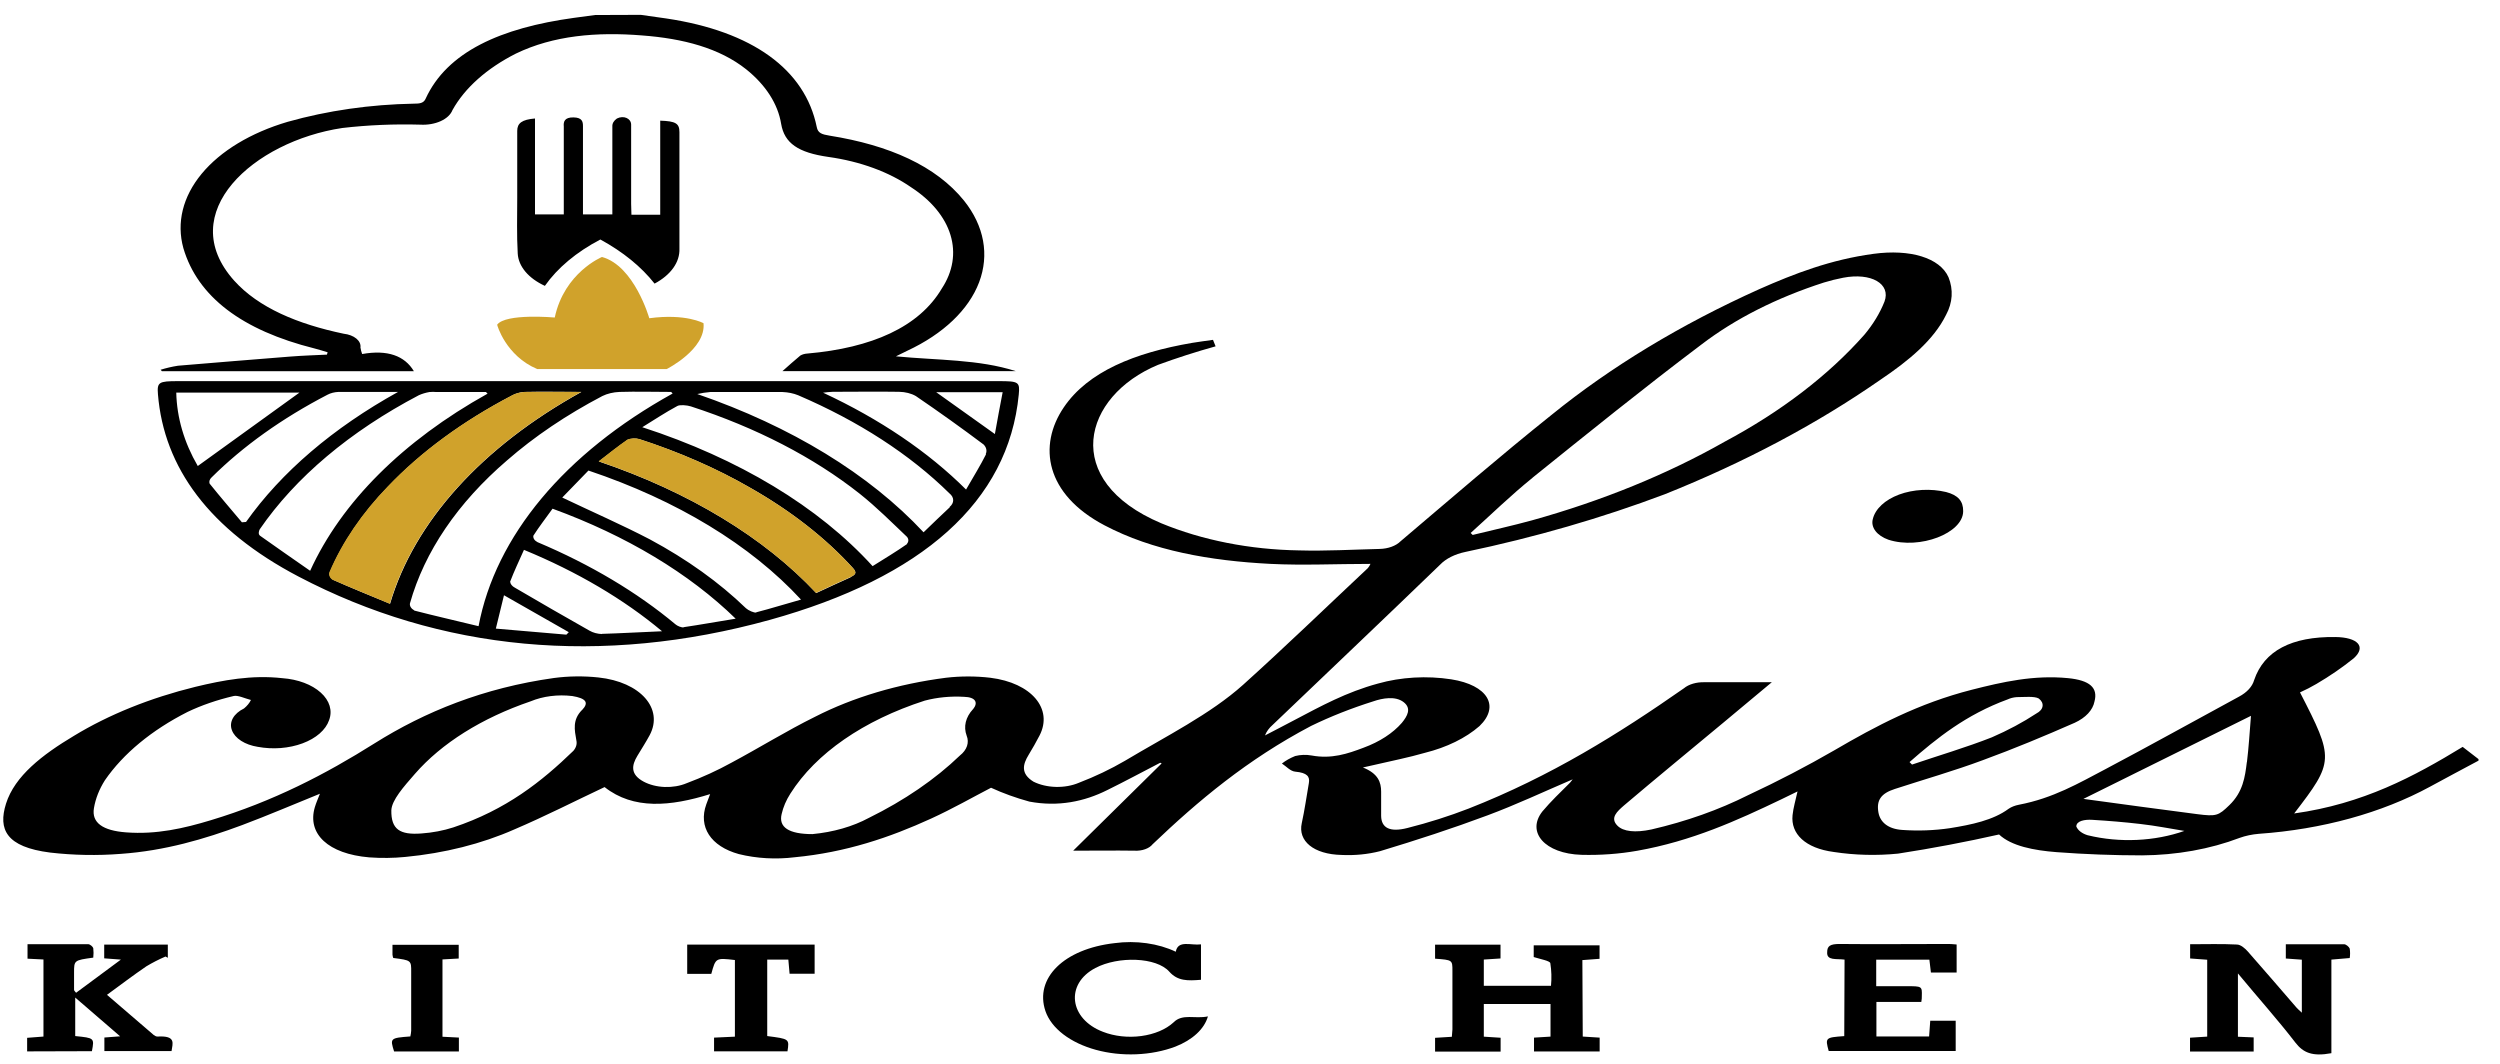 <svg width="101" height="43" viewBox="0 0 101 43" fill="none" xmlns="http://www.w3.org/2000/svg">
<path d="M99.492 30.174C97.522 31.375 95.464 32.476 92.684 32.864C94.301 30.764 94.305 30.663 92.92 27.973C93.153 27.868 93.374 27.754 93.583 27.631C94.129 27.311 94.633 26.964 95.092 26.594C95.611 26.125 95.251 25.745 94.347 25.736C92.583 25.711 91.466 26.293 91.067 27.477C90.993 27.738 90.777 27.974 90.455 28.145C88.652 29.123 86.876 30.113 85.05 31.079C83.984 31.639 82.949 32.248 81.561 32.512C81.404 32.543 81.262 32.598 81.15 32.674C80.525 33.138 79.645 33.319 78.773 33.459C78.146 33.551 77.498 33.575 76.858 33.53C76.265 33.493 75.954 33.204 75.888 32.821C75.803 32.331 75.989 32.055 76.552 31.874C77.738 31.488 78.955 31.14 80.103 30.712C81.378 30.245 82.604 29.734 83.821 29.199C84.039 29.098 84.222 28.971 84.359 28.824C84.496 28.677 84.583 28.514 84.616 28.345C84.767 27.788 84.434 27.482 83.538 27.396C82.162 27.264 80.902 27.55 79.661 27.866C77.513 28.413 75.784 29.333 74.109 30.311C72.997 30.954 71.833 31.56 70.62 32.126C69.445 32.716 68.129 33.184 66.719 33.51C66.064 33.65 65.576 33.596 65.343 33.356C65.029 33.041 65.343 32.774 65.607 32.542C66.936 31.414 68.297 30.299 69.643 29.179C70.267 28.66 70.883 28.14 71.581 27.562C70.596 27.562 69.72 27.562 68.867 27.562C68.707 27.557 68.546 27.576 68.4 27.619C68.254 27.661 68.127 27.726 68.03 27.807C65.417 29.631 62.664 31.36 59.334 32.666C58.546 32.972 57.718 33.235 56.86 33.451C56.154 33.632 55.805 33.451 55.798 32.962C55.798 32.635 55.798 32.304 55.798 31.984C55.798 31.605 55.678 31.25 55.061 31.006L55.519 30.903C56.205 30.742 56.907 30.605 57.566 30.414C58.449 30.194 59.215 29.819 59.772 29.333C60.609 28.526 60.101 27.677 58.632 27.445C57.642 27.292 56.599 27.353 55.67 27.616C54.394 27.961 53.363 28.529 52.308 29.084C51.921 29.291 51.506 29.502 51.106 29.712C51.164 29.558 51.269 29.412 51.417 29.284C53.673 27.127 55.941 24.975 58.182 22.811C58.415 22.568 58.778 22.386 59.206 22.297C62.015 21.708 64.714 20.927 67.254 19.969C70.475 18.682 73.406 17.126 75.966 15.344C77.106 14.579 78.118 13.745 78.622 12.718C78.888 12.228 78.921 11.7 78.719 11.199C78.37 10.414 77.168 10.055 75.691 10.255C73.966 10.487 72.492 11.055 71.077 11.681C67.905 13.108 65.079 14.818 62.687 16.758C60.594 18.431 58.601 20.157 56.581 21.869C56.491 21.96 56.367 22.035 56.22 22.089C56.074 22.142 55.909 22.173 55.739 22.177C54.654 22.202 53.561 22.268 52.479 22.236C50.499 22.205 48.572 21.825 46.915 21.14C42.821 19.411 43.74 16.005 46.784 14.74C47.536 14.464 48.313 14.214 49.11 13.992C49.087 13.938 49.048 13.843 49.005 13.73C48.695 13.774 48.427 13.809 48.164 13.852C45.838 14.251 43.953 15.014 42.976 16.459C41.929 18.005 42.228 19.964 44.624 21.224C46.563 22.246 48.889 22.657 51.331 22.781C52.653 22.847 53.991 22.781 55.367 22.781C55.342 22.84 55.307 22.896 55.263 22.95C53.584 24.525 51.94 26.117 50.222 27.665C48.904 28.849 47.098 29.749 45.446 30.737C44.874 31.071 44.251 31.369 43.585 31.625C43.312 31.741 42.988 31.799 42.659 31.791C42.33 31.783 42.013 31.709 41.755 31.581C41.224 31.255 41.321 30.881 41.557 30.495C41.712 30.238 41.864 29.976 41.999 29.712C42.55 28.639 41.681 27.589 40.007 27.381C39.416 27.312 38.81 27.312 38.219 27.381C36.281 27.63 34.467 28.171 32.931 28.956C31.768 29.531 30.69 30.204 29.55 30.813C28.988 31.123 28.382 31.401 27.739 31.642C27.479 31.752 27.168 31.805 26.854 31.794C26.541 31.782 26.242 31.706 26.003 31.578C25.452 31.282 25.522 30.913 25.751 30.534C25.917 30.258 26.096 29.981 26.247 29.7C26.817 28.631 25.882 27.55 24.173 27.369C23.579 27.306 22.971 27.313 22.381 27.391C19.536 27.79 17.171 28.751 15.131 30.032C13.162 31.272 11.037 32.378 8.513 33.138C7.435 33.464 6.323 33.723 5.086 33.627C4.159 33.557 3.694 33.241 3.795 32.649C3.86 32.263 4.009 31.885 4.237 31.524C4.98 30.446 6.126 29.498 7.579 28.761C8.145 28.491 8.771 28.276 9.436 28.12C9.603 28.074 9.901 28.22 10.138 28.279C10.078 28.403 9.983 28.519 9.859 28.621C9.651 28.723 9.495 28.86 9.408 29.016C9.322 29.172 9.308 29.341 9.37 29.502C9.429 29.663 9.558 29.811 9.742 29.93C9.926 30.048 10.158 30.132 10.413 30.172C10.714 30.228 11.03 30.245 11.342 30.221C11.653 30.196 11.954 30.132 12.224 30.031C12.495 29.93 12.729 29.796 12.913 29.635C13.097 29.474 13.227 29.292 13.294 29.098C13.367 28.908 13.374 28.71 13.317 28.517C13.259 28.325 13.138 28.142 12.96 27.982C12.782 27.821 12.553 27.686 12.286 27.585C12.019 27.485 11.722 27.421 11.413 27.399C10.173 27.259 9.017 27.477 7.893 27.748C6.067 28.197 4.4 28.869 2.988 29.727C1.713 30.49 0.596 31.348 0.243 32.468C-0.082 33.505 0.243 34.217 2.027 34.444C2.97 34.553 3.933 34.571 4.884 34.496C6.656 34.371 8.261 33.901 9.781 33.334C10.836 32.938 11.855 32.5 12.925 32.067C12.852 32.255 12.774 32.429 12.72 32.608C12.398 33.689 13.263 34.498 14.918 34.638C15.403 34.673 15.893 34.668 16.376 34.62C17.959 34.469 19.465 34.089 20.776 33.51C22.025 32.977 23.2 32.375 24.425 31.798C25.588 32.718 27.084 32.583 28.689 32.082C28.631 32.243 28.581 32.368 28.534 32.495C28.205 33.405 28.709 34.19 29.849 34.505C30.566 34.683 31.349 34.727 32.105 34.633C34.172 34.437 35.955 33.831 37.614 33.072C38.491 32.671 39.297 32.209 40.038 31.825C40.52 32.047 41.04 32.235 41.588 32.385C42.751 32.603 43.806 32.385 44.736 31.918C45.462 31.561 46.159 31.184 46.873 30.815L46.931 30.842L43.356 34.368C44.248 34.368 45.043 34.356 45.83 34.368C45.98 34.377 46.131 34.356 46.262 34.309C46.393 34.263 46.499 34.192 46.566 34.107C48.4 32.356 50.393 30.683 52.967 29.328C53.753 28.946 54.596 28.613 55.484 28.333C55.848 28.208 56.371 28.108 56.705 28.365C57.038 28.621 56.856 28.932 56.635 29.203C56.273 29.621 55.737 29.969 55.084 30.209C54.441 30.453 53.793 30.671 52.991 30.522C52.771 30.482 52.536 30.49 52.324 30.544C52.121 30.626 51.94 30.728 51.789 30.847C51.967 30.962 52.13 31.157 52.328 31.175C52.816 31.219 52.925 31.378 52.878 31.637C52.785 32.177 52.708 32.72 52.591 33.258C52.432 33.972 53.064 34.515 54.2 34.54C54.729 34.566 55.26 34.514 55.751 34.388C57.228 33.943 58.69 33.466 60.097 32.94C61.26 32.507 62.354 31.991 63.536 31.485C63.478 31.556 63.459 31.59 63.428 31.622C63.04 32.008 62.652 32.378 62.315 32.779C61.652 33.618 62.412 34.491 63.893 34.535C64.653 34.555 65.413 34.5 66.145 34.371C68.348 33.98 70.181 33.148 71.961 32.295L72.62 31.974C72.543 32.329 72.45 32.63 72.419 32.933C72.341 33.684 72.93 34.268 74.086 34.42C74.936 34.55 75.819 34.573 76.683 34.486C78.063 34.273 79.424 34.015 80.762 33.713C81.258 34.178 82.158 34.356 83.088 34.427C84.233 34.513 85.386 34.556 86.539 34.557C87.93 34.548 89.291 34.304 90.482 33.85C90.721 33.764 90.984 33.709 91.257 33.686C93.813 33.507 96.223 32.843 98.17 31.784C98.817 31.429 99.477 31.082 100.132 30.73V30.668L99.492 30.174ZM81.111 28.255C81.217 28.206 81.341 28.174 81.472 28.164C81.778 28.164 82.193 28.118 82.367 28.22C82.424 28.264 82.467 28.314 82.493 28.367C82.519 28.421 82.528 28.477 82.519 28.533C82.511 28.589 82.485 28.644 82.442 28.693C82.4 28.743 82.343 28.786 82.274 28.822C81.727 29.182 81.123 29.505 80.471 29.788C79.436 30.196 78.323 30.522 77.246 30.889C77.211 30.854 77.18 30.82 77.145 30.788C78.25 29.82 79.421 28.876 81.111 28.255ZM61.912 19.301C64.157 17.494 66.397 15.684 68.735 13.921C70.095 12.88 71.781 12.027 73.686 11.414C73.936 11.337 74.195 11.272 74.462 11.221C75.598 11.003 76.4 11.466 76.133 12.185C75.948 12.65 75.675 13.101 75.319 13.525C73.864 15.168 71.952 16.631 69.674 17.846C67.359 19.16 64.729 20.233 61.881 21.025C61.105 21.238 60.291 21.417 59.496 21.612L59.415 21.532C60.245 20.786 61.028 20.018 61.916 19.301H61.912ZM23.51 28.687C23.122 29.079 23.211 29.492 23.285 29.91C23.319 30.056 23.276 30.204 23.165 30.333C21.885 31.573 20.451 32.715 18.314 33.427C17.913 33.557 17.476 33.64 17.027 33.672C16.151 33.738 15.798 33.505 15.81 32.735C15.829 32.322 16.306 31.788 16.76 31.267C17.84 30.026 19.465 29.007 21.439 28.333C21.935 28.126 22.538 28.05 23.122 28.12C23.68 28.213 23.804 28.384 23.514 28.687H23.51ZM39.309 28.651C39.01 28.974 38.918 29.357 39.053 29.722C39.109 29.859 39.113 30.003 39.066 30.142C39.019 30.281 38.922 30.411 38.781 30.522C37.782 31.483 36.539 32.335 35.102 33.043C34.454 33.392 33.664 33.619 32.822 33.698C31.861 33.698 31.45 33.417 31.578 32.889C31.642 32.605 31.761 32.328 31.931 32.062C32.959 30.437 34.888 29.102 37.358 28.306C37.861 28.172 38.409 28.119 38.952 28.152C39.421 28.164 39.526 28.389 39.312 28.651H39.309ZM84.352 33.747C84.237 33.714 84.135 33.664 84.054 33.602C83.973 33.54 83.914 33.468 83.883 33.39C83.883 33.163 84.224 33.102 84.527 33.121C85.17 33.16 85.814 33.212 86.465 33.288C87.117 33.363 87.655 33.473 88.249 33.569C87.66 33.777 87.007 33.901 86.334 33.932C85.661 33.963 84.986 33.9 84.356 33.747H84.352ZM90.772 30.793C90.699 31.395 90.614 31.999 90.067 32.527C89.625 32.955 89.543 32.992 88.764 32.891C87.256 32.698 85.756 32.49 84.17 32.275L90.939 28.92C90.885 29.582 90.85 30.189 90.776 30.793H90.772Z" fill="black"/>
<path d="M25.89 0.6C26.235 0.649 26.58 0.695 26.925 0.747C30.388 1.265 32.524 2.801 32.997 5.134C33.043 5.379 33.206 5.43 33.52 5.481C35.924 5.865 37.816 6.704 38.948 8.108C39.761 9.127 39.976 10.294 39.556 11.404C39.136 12.513 38.108 13.493 36.653 14.171L36.195 14.396C37.882 14.559 39.541 14.513 41.042 14.995H31.609C31.865 14.772 32.09 14.562 32.334 14.364C32.413 14.317 32.514 14.289 32.621 14.283C35.218 14.056 37.13 13.212 38.049 11.656C38.499 10.972 38.621 10.22 38.399 9.492C38.178 8.764 37.623 8.093 36.804 7.563C35.918 6.947 34.752 6.52 33.466 6.34C32.249 6.166 31.69 5.787 31.558 5.002C31.427 4.199 30.938 3.436 30.147 2.801C29.069 1.945 27.608 1.556 25.933 1.431C24.107 1.285 22.362 1.431 20.842 2.165C19.667 2.76 18.779 3.55 18.28 4.447C18.211 4.627 18.042 4.786 17.804 4.894C17.565 5.002 17.273 5.053 16.981 5.036C15.925 5.006 14.868 5.051 13.829 5.171C10.258 5.706 7.005 8.595 9.459 11.336C10.444 12.432 12.026 13.094 13.887 13.483C14.089 13.505 14.271 13.575 14.396 13.678C14.521 13.781 14.58 13.909 14.562 14.038C14.575 14.127 14.598 14.216 14.631 14.303C15.655 14.119 16.349 14.373 16.721 14.997H6.54L6.489 14.938C6.713 14.868 6.949 14.813 7.191 14.775C8.703 14.643 10.215 14.53 11.731 14.405C12.22 14.366 12.716 14.351 13.208 14.327L13.236 14.232C13.061 14.18 12.887 14.124 12.708 14.078C9.777 13.344 7.986 11.989 7.408 10.025C7.124 9.001 7.383 7.946 8.145 7.023C8.907 6.101 10.129 5.362 11.623 4.921C13.229 4.468 14.962 4.219 16.721 4.188C16.95 4.188 17.109 4.171 17.19 3.999C18.059 2.089 20.241 1.126 23.184 0.722L24.037 0.607L25.89 0.6Z" fill="black"/>
<path d="M40.344 15.398H7.187C6.412 15.398 6.342 15.44 6.381 15.929C6.621 18.89 8.459 21.404 12.061 23.293C17.795 26.301 24.297 26.924 31.097 25.044C37.261 23.332 40.739 20.265 41.158 15.941C41.208 15.428 41.154 15.398 40.344 15.398ZM7.121 15.86H12.1L7.99 18.827C7.438 17.876 7.144 16.873 7.121 15.86ZM9.773 21.101C9.335 20.58 8.889 20.062 8.467 19.536C8.453 19.494 8.453 19.451 8.467 19.409C8.48 19.367 8.506 19.327 8.544 19.292C9.817 18.026 11.401 16.896 13.236 15.944C13.359 15.88 13.51 15.841 13.67 15.834C14.414 15.834 15.162 15.834 16.081 15.834C13.459 17.286 11.364 19.077 9.94 21.087L9.773 21.101ZM10.494 21.627C10.428 21.581 10.456 21.449 10.494 21.383C11.936 19.285 14.137 17.429 16.923 15.966C17.052 15.908 17.196 15.865 17.349 15.838C17.445 15.829 17.544 15.829 17.64 15.838H19.633L19.698 15.904C16.277 17.81 13.79 20.293 12.53 23.06C11.797 22.544 11.13 22.092 10.483 21.627H10.494ZM13.441 23.412C13.387 23.37 13.349 23.322 13.329 23.269C13.31 23.216 13.309 23.162 13.329 23.109C13.848 21.891 14.642 20.725 15.686 19.649C17.012 18.257 18.702 17.017 20.683 15.98C20.823 15.9 20.999 15.848 21.187 15.834C21.916 15.816 22.649 15.834 23.49 15.834C19.464 18.059 16.741 21.074 15.759 24.393C14.93 24.051 14.166 23.742 13.429 23.412H13.441ZM16.74 24.662C16.676 24.627 16.627 24.583 16.596 24.533C16.564 24.483 16.553 24.429 16.562 24.376C17.15 22.287 18.491 20.312 20.482 18.602C21.588 17.636 22.883 16.762 24.335 16C24.535 15.902 24.777 15.844 25.029 15.834C25.723 15.812 26.421 15.834 27.115 15.834L27.174 15.899C22.81 18.314 20.018 21.662 19.334 25.298C18.419 25.075 17.566 24.882 16.729 24.665L16.74 24.662ZM22.882 25.64L20.032 25.396C20.14 24.96 20.237 24.562 20.361 24.048L22.979 25.54L22.882 25.64ZM24.32 25.616C24.134 25.608 23.958 25.561 23.82 25.481C22.804 24.909 21.8 24.327 20.8 23.742C20.743 23.712 20.697 23.675 20.665 23.633C20.632 23.59 20.613 23.545 20.61 23.498C20.769 23.082 20.962 22.674 21.168 22.214C23.316 23.098 25.204 24.211 26.747 25.503C25.828 25.54 25.068 25.587 24.308 25.608L24.32 25.616ZM27.631 25.347C27.534 25.361 27.363 25.288 27.29 25.224C25.739 23.928 23.855 22.806 21.715 21.903C21.655 21.872 21.608 21.831 21.579 21.786C21.55 21.74 21.539 21.691 21.548 21.642C21.777 21.282 22.048 20.935 22.323 20.551C25.311 21.643 27.846 23.166 29.721 24.995C28.961 25.117 28.294 25.239 27.608 25.34L27.631 25.347ZM30.558 24.745C30.469 24.77 30.225 24.657 30.136 24.572C29.061 23.533 27.756 22.597 26.259 21.793C25.134 21.206 23.932 20.681 22.715 20.101L23.773 19.01C27.35 20.21 30.325 22.015 32.361 24.224C31.713 24.403 31.144 24.586 30.547 24.738L30.558 24.745ZM34.373 23.319C33.912 23.525 33.462 23.735 32.977 23.96C30.876 21.715 27.839 19.876 24.196 18.643C24.603 18.328 24.971 18.035 25.359 17.765C25.43 17.738 25.51 17.721 25.593 17.717C25.676 17.713 25.76 17.722 25.836 17.744C27.454 18.269 28.954 18.926 30.298 19.7C31.951 20.638 33.357 21.736 34.462 22.953C34.614 23.126 34.586 23.209 34.361 23.312L34.373 23.319ZM36.649 21.977C36.219 22.278 35.749 22.561 35.253 22.872C33.076 20.474 29.844 18.524 25.948 17.259C26.452 16.949 26.887 16.658 27.367 16.401C27.468 16.345 27.755 16.369 27.91 16.418C30.552 17.277 32.876 18.479 34.73 19.945C35.424 20.497 36.021 21.101 36.641 21.688C36.678 21.732 36.697 21.782 36.697 21.832C36.696 21.882 36.676 21.931 36.637 21.974L36.649 21.977ZM38.374 20.49C38.029 20.81 37.696 21.136 37.312 21.505C35.122 19.155 31.962 17.225 28.17 15.919C28.337 15.88 28.512 15.853 28.689 15.838C29.666 15.838 30.628 15.838 31.617 15.838C31.84 15.847 32.056 15.891 32.245 15.968C34.686 17.014 36.765 18.362 38.355 19.93C38.453 20.008 38.508 20.105 38.509 20.205C38.511 20.305 38.459 20.403 38.363 20.483L38.374 20.49ZM39.836 18.352C39.611 18.8 39.34 19.238 39.029 19.778C37.506 18.259 35.547 16.932 33.253 15.865C33.38 15.847 33.51 15.835 33.64 15.829C34.536 15.829 35.432 15.814 36.323 15.829C36.575 15.833 36.816 15.894 37.002 16.002C37.937 16.64 38.85 17.292 39.739 17.959C39.794 18.016 39.831 18.08 39.845 18.146C39.86 18.213 39.853 18.28 39.824 18.345L39.836 18.352ZM40.204 17.543C39.374 16.954 38.626 16.42 37.824 15.846H40.507C40.402 16.401 40.297 16.939 40.193 17.536L40.204 17.543Z" fill="black"/>
<path d="M25.51 8.675H26.673V4.875C27.294 4.894 27.449 4.985 27.449 5.337C27.449 6.907 27.449 8.477 27.449 10.047C27.459 10.315 27.375 10.581 27.201 10.825C27.027 11.069 26.768 11.286 26.445 11.458C25.91 10.778 25.166 10.172 24.254 9.676C23.288 10.182 22.521 10.824 22.013 11.549C21.685 11.398 21.416 11.202 21.226 10.976C21.036 10.749 20.93 10.499 20.916 10.243C20.873 9.495 20.896 8.746 20.896 7.995C20.896 7.093 20.896 6.191 20.896 5.288C20.896 4.978 21.083 4.831 21.614 4.787V8.663H22.777V5.293C22.777 5.232 22.777 5.171 22.777 5.11C22.758 4.916 22.808 4.738 23.165 4.743C23.521 4.748 23.552 4.916 23.552 5.097C23.552 6.063 23.552 7.027 23.552 7.993V8.663H24.739V8.335C24.739 7.257 24.739 6.181 24.739 5.102C24.733 4.986 24.8 4.873 24.925 4.787C25.2 4.65 25.495 4.787 25.498 5.031C25.498 6.1 25.498 7.166 25.498 8.233L25.51 8.675Z" fill="black"/>
<path d="M94.188 42.549C93.413 42.693 93.048 42.525 92.738 42.126C92.029 41.206 91.23 40.314 90.412 39.326V41.884L91.048 41.911V42.483H88.477V41.923L89.171 41.879V38.773L88.481 38.722V38.147C89.113 38.147 89.745 38.127 90.369 38.159C90.528 38.159 90.71 38.325 90.811 38.44C91.474 39.191 92.122 39.949 92.777 40.705C92.82 40.756 92.878 40.803 92.994 40.913V38.771L92.347 38.724V38.147C93.145 38.147 93.921 38.147 94.7 38.147C94.781 38.147 94.905 38.255 94.929 38.323C94.948 38.45 94.948 38.578 94.929 38.705L94.188 38.768V42.549Z" fill="black"/>
<path d="M63.943 41.877L64.626 41.92V42.48H61.974V41.92L62.641 41.879V40.561H59.946V41.881L60.625 41.925V42.485H57.977V41.928L58.655 41.886C58.655 41.786 58.678 41.688 58.678 41.59C58.678 40.8 58.678 40.01 58.678 39.221C58.678 38.783 58.678 38.783 57.977 38.731V38.164H60.621V38.722L59.946 38.766V39.827H62.66C62.69 39.521 62.681 39.215 62.633 38.91C62.606 38.815 62.245 38.753 61.962 38.665V38.191H64.622V38.736L63.928 38.788L63.943 41.877Z" fill="black"/>
<path d="M1.096 42.476V41.928L1.756 41.877V38.763L1.112 38.731V38.145C1.918 38.145 2.74 38.145 3.562 38.145C3.636 38.145 3.752 38.245 3.768 38.306C3.783 38.433 3.783 38.56 3.768 38.688C2.992 38.795 2.992 38.795 2.992 39.296C2.992 39.541 2.992 39.768 2.992 40.003C3.015 40.039 3.042 40.075 3.074 40.108L4.884 38.768L4.21 38.717V38.162H6.78V38.695L6.687 38.643C6.412 38.762 6.153 38.895 5.912 39.04C5.373 39.407 4.865 39.795 4.322 40.191C4.958 40.739 5.578 41.275 6.206 41.81C6.241 41.84 6.311 41.879 6.358 41.877C7.133 41.83 6.97 42.158 6.931 42.463H4.217V41.916L4.853 41.867L3.039 40.301V41.857C3.814 41.935 3.814 41.935 3.713 42.468L1.096 42.476Z" fill="black"/>
<path d="M74.52 38.768C74.186 38.724 73.791 38.819 73.818 38.467C73.818 38.223 73.931 38.132 74.342 38.137C75.757 38.152 77.172 38.137 78.606 38.137C78.746 38.137 78.889 38.137 79.048 38.157V39.289H78.009L77.947 38.771H75.799V39.842H77.017C77.653 39.842 77.653 39.842 77.641 40.25C77.641 40.309 77.641 40.37 77.621 40.478H75.807V41.874H77.936L77.982 41.238H79.01V42.461H73.88C73.733 41.923 73.745 41.913 74.508 41.859L74.52 38.768Z" fill="black"/>
<path d="M48.52 39.583C47.982 39.629 47.578 39.636 47.241 39.257C46.722 38.665 45.175 38.621 44.256 39.106C43.023 39.751 43.193 41.165 44.562 41.686C45.023 41.866 45.575 41.927 46.105 41.856C46.635 41.785 47.102 41.589 47.408 41.307C47.772 40.935 48.28 41.175 48.8 41.062C48.729 41.313 48.575 41.552 48.348 41.762C48.121 41.973 47.825 42.151 47.481 42.285C47.002 42.465 46.461 42.571 45.904 42.593C45.346 42.616 44.788 42.554 44.276 42.414C43.764 42.274 43.312 42.059 42.957 41.787C42.602 41.515 42.355 41.193 42.236 40.849C41.786 39.519 42.984 38.335 45.027 38.103C45.455 38.045 45.897 38.046 46.324 38.106C46.751 38.166 47.152 38.283 47.501 38.45C47.59 37.961 48.121 38.206 48.52 38.152V39.583Z" fill="black"/>
<path d="M29.69 38.785C28.914 38.695 28.914 38.695 28.736 39.345H27.763V38.162H32.911V39.338H31.899L31.849 38.768H30.996V41.857C31.892 41.972 31.892 41.972 31.814 42.473H28.848V41.92L29.69 41.881V38.785Z" fill="black"/>
<path d="M15.887 38.702C15.87 38.656 15.86 38.61 15.856 38.563C15.856 38.44 15.856 38.318 15.856 38.169H18.532V38.724L17.876 38.761V41.884L18.539 41.918V42.48H15.922C15.752 41.945 15.763 41.933 16.578 41.872C16.595 41.796 16.607 41.72 16.612 41.644C16.612 40.854 16.612 40.064 16.612 39.274C16.616 38.797 16.616 38.797 15.887 38.702Z" fill="black"/>
<path d="M79.312 20.651C79.312 21.541 77.556 22.212 76.296 21.806C76.067 21.725 75.884 21.603 75.77 21.454C75.657 21.306 75.618 21.139 75.66 20.977C75.708 20.771 75.829 20.575 76.013 20.402C76.197 20.23 76.44 20.086 76.724 19.98C77.008 19.875 77.326 19.811 77.655 19.794C77.983 19.776 78.314 19.805 78.622 19.878C79.103 20.003 79.316 20.243 79.312 20.651Z" fill="black"/>
<path d="M23.479 15.834C19.453 18.059 16.73 21.074 15.748 24.393C14.93 24.048 14.166 23.74 13.421 23.415C13.367 23.373 13.329 23.324 13.31 23.271C13.29 23.219 13.29 23.164 13.309 23.112C13.829 21.893 14.623 20.728 15.666 19.651C16.993 18.26 18.683 17.019 20.664 15.983C20.804 15.902 20.98 15.851 21.168 15.836C21.904 15.824 22.637 15.834 23.479 15.834Z" fill="#D0A22B"/>
<path d="M34.361 23.312C33.9 23.517 33.45 23.728 32.966 23.953C30.864 21.707 27.827 19.869 24.184 18.636C24.591 18.321 24.96 18.027 25.347 17.758C25.418 17.73 25.498 17.714 25.581 17.71C25.665 17.706 25.748 17.715 25.824 17.736C27.442 18.261 28.943 18.919 30.287 19.693C31.945 20.632 33.354 21.733 34.462 22.953C34.614 23.126 34.586 23.209 34.361 23.312Z" fill="#D0A22B"/>
<path d="M21.703 14.909H26.937C26.937 14.909 28.526 14.107 28.422 13.058C28.422 13.058 27.716 12.657 26.231 12.857C26.231 12.857 25.63 10.739 24.32 10.382C24.32 10.382 22.8 11.006 22.412 12.828C22.412 12.828 20.431 12.649 20.086 13.117C20.078 13.124 20.431 14.373 21.703 14.909Z" fill="#D0A22B"/>
</svg>
